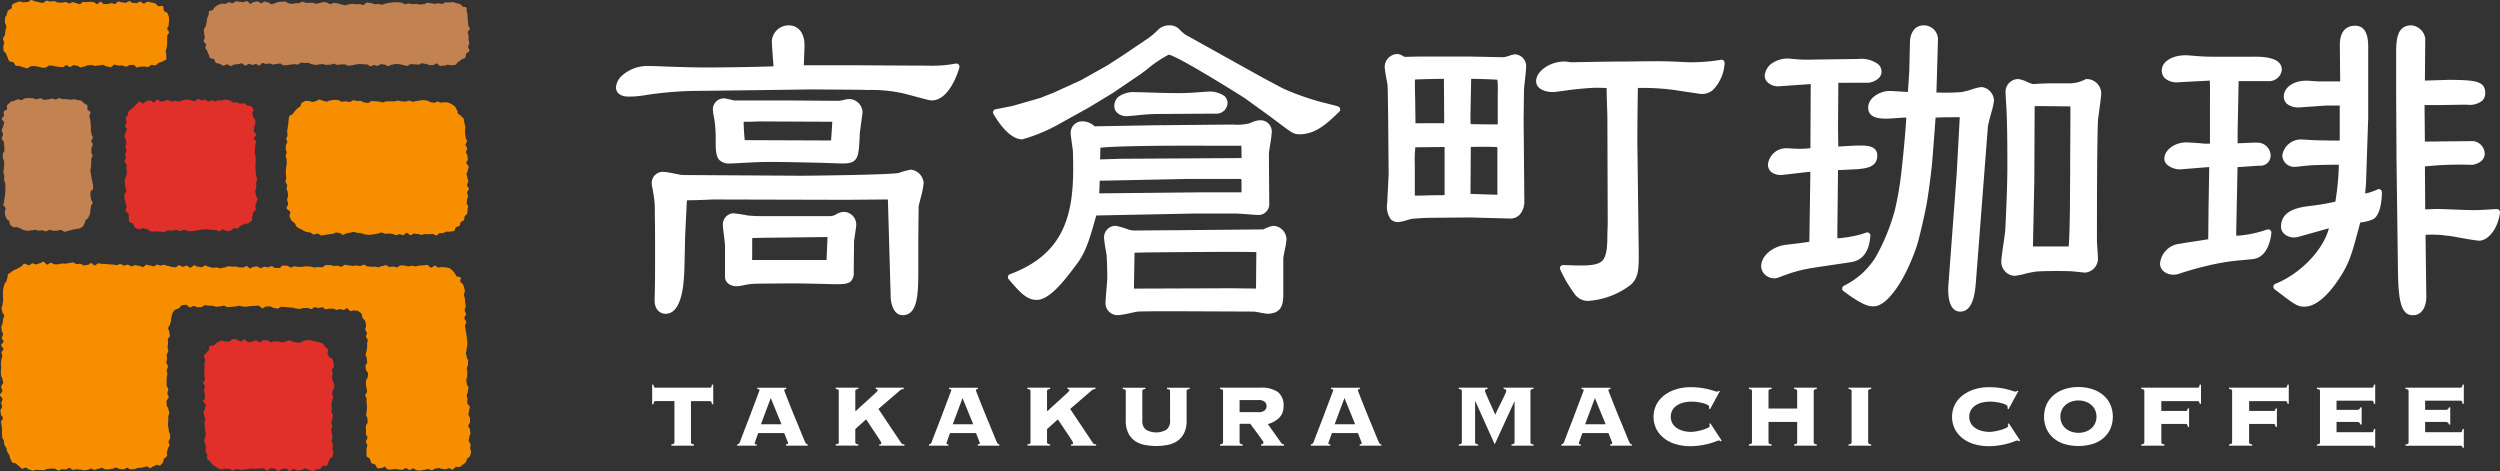 <svg xmlns="http://www.w3.org/2000/svg" xmlns:xlink="http://www.w3.org/1999/xlink" width="290.872" height="54.802" viewBox="0 0 290.872 54.802">
  <rect x="0" y="0" width="290.872" height="54.802" fill="#333333" stroke="none"/>
  <defs>
    <clipPath id="clip-path">
      <rect id="長方形_35" data-name="長方形 35" width="290.872" height="54.802" fill="none"/>
    </clipPath>
  </defs>
  <g id="グループ_144" data-name="グループ 144" transform="translate(-815 -31.599)">
    <g id="header_logo" transform="translate(815 31.599)">
      <g id="グループ_3" data-name="グループ 3" transform="translate(0 0)" clip-path="url(#clip-path)">
        <path id="パス_5" data-name="パス 5" d="M66.011,44.562a.573.573,0,0,0,.3-.083.2.2,0,0,0,.058-.148v-4.8H64.164a.175.175,0,0,0-.153.071.664.664,0,0,0-.077.288H63.78V37.613h.153a.664.664,0,0,0,.077.288.174.174,0,0,0,.153.07H70.5a.175.175,0,0,0,.153-.07.682.682,0,0,0,.077-.288h.153v2.282h-.153a.682.682,0,0,0-.077-.288.176.176,0,0,0-.153-.071H68.293v4.8a.2.2,0,0,0,.058.148.573.573,0,0,0,.3.083v.153H66.011Z" transform="translate(12.1 7.136)" fill="#fff"/>
        <path id="パス_6" data-name="パス 6" d="M74.131,44.377a.109.109,0,0,0,.045.1.355.355,0,0,0,.186.032v.153H72.093v-.153a.421.421,0,0,0,.2-.084.6.6,0,0,0,.128-.211c.017-.043.059-.158.127-.346s.158-.426.27-.711.234-.606.371-.955.274-.708.41-1.071.271-.719.4-1.065.25-.656.352-.929.186-.5.25-.666.1-.262.1-.27c0-.043-.027-.073-.083-.089a1.172,1.172,0,0,0-.173-.039v-.153H77.8v.153a.7.7,0,0,0-.167.039q-.064.025-.064.128a2.9,2.9,0,0,0,.123.333c.081.2.186.472.314.8s.275.7.443,1.116.339.838.519,1.269.353.852.52,1.262.318.778.454,1.1a1.206,1.206,0,0,0,.174.308.239.239,0,0,0,.186.077v.153H77.773v-.153c.162-.008.244-.061.244-.155a1.609,1.609,0,0,0-.064-.173c-.043-.107-.09-.227-.142-.359s-.1-.258-.148-.378a1.822,1.822,0,0,1-.083-.244H74.541q-.129.346-.206.564l-.121.347c-.03.084-.051.148-.064.186a.285.285,0,0,0-.019.083m3.116-2.206L76,39.119l-1.142,3.052Z" transform="translate(13.677 7.193)" fill="#fff"/>
        <path id="パス_7" data-name="パス 7" d="M86.791,44.505a.644.644,0,0,0,.18-.019c.043-.013.064-.062.064-.148a.867.867,0,0,0-.115-.231q-.116-.193-.3-.475t-.4-.6q-.218-.319-.41-.615T85.47,41.9c-.1-.145-.171-.244-.206-.3l-1.256,1.129v1.538a.2.2,0,0,0,.058.148.569.569,0,0,0,.3.083v.153H81.726v-.153a.573.573,0,0,0,.3-.083.2.2,0,0,0,.058-.148V38.3a.2.2,0,0,0-.058-.148.562.562,0,0,0-.3-.083v-.155h2.641v.155a.557.557,0,0,0-.3.083.2.2,0,0,0-.058.148v2.308h.09q.384-.373.827-.77t.814-.738c.247-.226.456-.419.622-.577s.25-.253.25-.288c0-.077-.021-.123-.064-.134a1.011,1.011,0,0,0-.167-.032v-.155h3.257v.155a1.1,1.1,0,0,0-.212.038.539.539,0,0,0-.155.077q-.07.052-.153.121c-.056.048-.121.1-.2.174L86.7,40.389,89.316,44.3a.4.4,0,0,0,.193.178.768.768,0,0,0,.218.026v.153H86.791Z" transform="translate(15.505 7.193)" fill="#fff"/>
        <path id="パス_8" data-name="パス 8" d="M92.886,44.377a.109.109,0,0,0,.045.1.355.355,0,0,0,.186.032v.153H90.848v-.153a.421.421,0,0,0,.2-.084.6.6,0,0,0,.128-.211c.017-.043.059-.158.127-.346s.158-.426.27-.711.234-.606.371-.955.274-.708.41-1.071.271-.719.4-1.065.25-.656.352-.929.186-.5.25-.666.1-.262.1-.27c0-.043-.027-.073-.083-.089a1.171,1.171,0,0,0-.173-.039v-.153h3.345v.153a.7.7,0,0,0-.167.039q-.064.025-.064.128a2.905,2.905,0,0,0,.123.333c.081.2.186.472.314.8s.275.7.443,1.116.339.838.519,1.269.353.852.52,1.262.318.778.454,1.1a1.206,1.206,0,0,0,.174.308.239.239,0,0,0,.186.077v.153H96.528v-.153c.162-.008.244-.061.244-.155a1.607,1.607,0,0,0-.064-.173c-.043-.107-.09-.227-.142-.359s-.1-.258-.148-.378a1.825,1.825,0,0,1-.083-.244H93.3q-.128.346-.206.564l-.121.347c-.03.084-.051.148-.064.186a.285.285,0,0,0-.019.083M96,42.171l-1.243-3.052-1.142,3.052Z" transform="translate(17.235 7.193)" fill="#fff"/>
        <path id="パス_9" data-name="パス 9" d="M105.547,44.505a.644.644,0,0,0,.18-.019c.043-.013.064-.062.064-.148a.866.866,0,0,0-.115-.231q-.116-.193-.3-.475t-.4-.6q-.218-.319-.41-.615t-.346-.513c-.1-.145-.171-.244-.206-.3l-1.256,1.129v1.538a.2.2,0,0,0,.058.148.569.569,0,0,0,.3.083v.153h-2.641v-.153a.573.573,0,0,0,.3-.083.2.2,0,0,0,.058-.148V38.3a.2.2,0,0,0-.058-.148.562.562,0,0,0-.3-.083v-.155h2.641v.155a.558.558,0,0,0-.3.083.2.2,0,0,0-.058.148v2.308h.09q.384-.373.827-.77t.814-.738c.247-.226.456-.419.622-.577s.25-.253.25-.288c0-.077-.021-.123-.064-.134a1.011,1.011,0,0,0-.167-.032v-.155h3.257v.155a1.1,1.1,0,0,0-.212.038.539.539,0,0,0-.155.077q-.07.052-.153.121c-.056.048-.121.1-.2.174l-2.218,1.909,2.615,3.912a.4.4,0,0,0,.193.178.768.768,0,0,0,.218.026v.153h-2.936Z" transform="translate(19.063 7.193)" fill="#fff"/>
        <path id="パス_10" data-name="パス 10" d="M115.305,38.3a.2.2,0,0,0-.057-.148.59.59,0,0,0-.3-.083v-.153h2.641v.153a.584.584,0,0,0-.3.083.2.2,0,0,0-.057.148v3.436a3.3,3.3,0,0,1-.276,1.424,2.386,2.386,0,0,1-.757.923,2.934,2.934,0,0,1-1.128.481,7.132,7.132,0,0,1-2.757,0,2.94,2.94,0,0,1-1.129-.481,2.386,2.386,0,0,1-.757-.923,3.3,3.3,0,0,1-.275-1.424V38.3a.2.2,0,0,0-.058-.148.585.585,0,0,0-.3-.083v-.153h2.641v.153a.58.58,0,0,0-.3.083.2.2,0,0,0-.058.148v3.436A1.253,1.253,0,0,0,112.5,42.8a2.38,2.38,0,0,0,2.384,0,1.253,1.253,0,0,0,.424-1.065Z" transform="translate(20.829 7.193)" fill="#fff"/>
        <path id="パス_11" data-name="パス 11" d="M121.59,44.274a.2.2,0,0,0,.058.148.569.569,0,0,0,.3.083v.153h-2.641v-.153a.573.573,0,0,0,.3-.083.2.2,0,0,0,.058-.148V38.3a.2.2,0,0,0-.058-.148.562.562,0,0,0-.3-.083v-.155H124a3.285,3.285,0,0,1,2.065.52,1.949,1.949,0,0,1,.64,1.608,1.831,1.831,0,0,1-.519,1.385,2.985,2.985,0,0,1-1.315.719l1.513,2.128a.443.443,0,0,0,.372.231v.153h-2.667v-.153c.188-.008.282-.086.282-.231a.735.735,0,0,0-.1-.18q-.1-.153-.257-.371t-.339-.469l-.359-.481c-.115-.153-.217-.29-.3-.41s-.14-.2-.167-.244H121.59Zm2.155-3.513a1.093,1.093,0,0,0,.776-.212.681.681,0,0,0,0-.987,1.1,1.1,0,0,0-.776-.211H121.59v1.41Z" transform="translate(22.635 7.193)" fill="#fff"/>
        <path id="パス_12" data-name="パス 12" d="M130.233,44.377a.109.109,0,0,0,.045.1.355.355,0,0,0,.186.032v.153h-2.27v-.153a.421.421,0,0,0,.206-.084.6.6,0,0,0,.129-.211c.017-.043.059-.158.127-.346s.158-.426.27-.711.234-.606.371-.955.274-.708.41-1.071.271-.719.4-1.065.25-.656.352-.929.186-.5.25-.666.1-.262.1-.27c0-.043-.027-.073-.083-.089a1.171,1.171,0,0,0-.173-.039v-.153H133.9v.153a.7.7,0,0,0-.167.039q-.064.025-.064.128a2.9,2.9,0,0,0,.123.333c.081.2.186.472.314.8s.275.7.443,1.116.339.838.519,1.269.353.852.52,1.262.318.778.454,1.1a1.2,1.2,0,0,0,.174.308.239.239,0,0,0,.186.077v.153h-2.526v-.153c.162-.008.244-.061.244-.155a1.606,1.606,0,0,0-.064-.173c-.043-.107-.09-.227-.142-.359s-.1-.258-.148-.378a1.819,1.819,0,0,1-.083-.244h-3.039q-.128.346-.206.564l-.121.347c-.03.084-.051.148-.064.186a.284.284,0,0,0-.019.083m3.116-2.206-1.243-3.052-1.142,3.052Z" transform="translate(24.321 7.193)" fill="#fff"/>
        <path id="パス_13" data-name="パス 13" d="M148.793,44.505a.573.573,0,0,0,.3-.083.2.2,0,0,0,.058-.148V39.556l-.026-.026-2.282,4.975-2.257-5.027h-.026v4.8a.2.2,0,0,0,.058.148.569.569,0,0,0,.3.083v.153h-2.257v-.153a.578.578,0,0,0,.3-.083.2.2,0,0,0,.057-.148V38.3a.2.2,0,0,0-.057-.148.567.567,0,0,0-.3-.083v-.155h3.347v.155c-.2.008-.308.086-.308.231,0,.008.026.076.077.2s.118.287.2.475.171.391.27.609l.282.628q.134.3.237.532c.068.155.115.257.142.308q.218-.487.449-.949c.153-.307.293-.59.416-.846s.225-.47.3-.641a1.178,1.178,0,0,0,.115-.32c0-.145-.1-.222-.307-.231v-.155h3.474v.155a.562.562,0,0,0-.3.083A.2.2,0,0,0,151,38.3v5.975a.2.2,0,0,0,.057.148.573.573,0,0,0,.3.083v.153h-2.564Z" transform="translate(27.066 7.193)" fill="#fff"/>
        <path id="パス_14" data-name="パス 14" d="M154.73,44.377a.109.109,0,0,0,.045.1.355.355,0,0,0,.186.032v.153h-2.269v-.153a.421.421,0,0,0,.2-.084.6.6,0,0,0,.129-.211c.017-.043.059-.158.127-.346s.158-.426.27-.711.234-.606.371-.955.274-.708.41-1.071.271-.719.4-1.065.25-.656.352-.929.186-.5.25-.666.1-.262.1-.27c0-.043-.027-.073-.083-.089a1.171,1.171,0,0,0-.173-.039v-.153H158.4v.153a.7.7,0,0,0-.167.039q-.064.025-.064.128a2.906,2.906,0,0,0,.123.333c.081.2.186.472.314.8s.275.7.443,1.116.339.838.519,1.269.353.852.52,1.262.318.778.454,1.1a1.207,1.207,0,0,0,.174.308.239.239,0,0,0,.186.077v.153h-2.526v-.153c.162-.008.244-.061.244-.155a1.608,1.608,0,0,0-.064-.173c-.043-.107-.09-.227-.142-.359s-.1-.258-.148-.378a1.824,1.824,0,0,1-.083-.244H155.14q-.128.346-.206.564l-.121.347c-.03.084-.051.148-.064.186a.284.284,0,0,0-.019.083m3.116-2.206L156.6,39.119l-1.142,3.052Z" transform="translate(28.968 7.193)" fill="#fff"/>
        <path id="パス_15" data-name="パス 15" d="M168.149,40.325a.574.574,0,0,0,.019-.083.729.729,0,0,0,.006-.109c0-.068-.057-.137-.172-.2a2,2,0,0,0-.462-.186,5.244,5.244,0,0,0-.66-.142,5.163,5.163,0,0,0-.782-.057,3.912,3.912,0,0,0-.808.089,2.589,2.589,0,0,0-.776.3,1.71,1.71,0,0,0-.577.545,1.633,1.633,0,0,0,0,1.654,1.7,1.7,0,0,0,.577.545,2.59,2.59,0,0,0,.776.3,3.917,3.917,0,0,0,.808.09,3.8,3.8,0,0,0,.525-.058,5.942,5.942,0,0,0,.719-.161,4.224,4.224,0,0,0,.634-.231c.184-.084.276-.175.276-.269a.184.184,0,0,0-.025-.1.869.869,0,0,1-.052-.09l.142-.089,1.321,2.013-.153.089a.148.148,0,0,0-.07-.083.277.277,0,0,0-.109-.019,1.273,1.273,0,0,0-.359.109,7.052,7.052,0,0,1-.7.231,9.543,9.543,0,0,1-1.007.218,7.913,7.913,0,0,1-1.3.1,6,6,0,0,1-1.525-.2,4.138,4.138,0,0,1-1.36-.628,3.386,3.386,0,0,1-.974-1.078,3.241,3.241,0,0,1,0-3.012,3.37,3.37,0,0,1,.974-1.077,4.435,4.435,0,0,1,1.36-.648,5.489,5.489,0,0,1,1.525-.218,8.694,8.694,0,0,1,2.27.269c.247.069.44.126.577.174a1.073,1.073,0,0,0,.308.07.23.23,0,0,0,.192-.1l.142.038-1.154,2.115Z" transform="translate(30.68 7.181)" fill="#fff"/>
        <path id="パス_16" data-name="パス 16" d="M178.576,44.274a.2.2,0,0,0,.057.148.579.579,0,0,0,.3.083v.153h-2.641v-.153a.573.573,0,0,0,.3-.083.2.2,0,0,0,.057-.148V41.9h-3.334v2.372a.2.2,0,0,0,.058.148.569.569,0,0,0,.3.083v.153h-2.641v-.153a.573.573,0,0,0,.3-.083.2.2,0,0,0,.058-.148V38.3a.2.2,0,0,0-.058-.148.562.562,0,0,0-.3-.083v-.155h2.641v.155a.558.558,0,0,0-.3.083.2.2,0,0,0-.058.148v2.038h3.334V38.3a.2.2,0,0,0-.057-.148.562.562,0,0,0-.3-.083v-.155h2.641v.155a.567.567,0,0,0-.3.083.2.2,0,0,0-.057.148Z" transform="translate(32.449 7.193)" fill="#fff"/>
        <path id="パス_17" data-name="パス 17" d="M180.777,44.505a.569.569,0,0,0,.3-.083.2.2,0,0,0,.058-.148V38.3a.2.2,0,0,0-.058-.148.557.557,0,0,0-.3-.083v-.155h2.641v.155a.561.561,0,0,0-.3.083.2.2,0,0,0-.057.148v5.975a.2.2,0,0,0,.057.148.573.573,0,0,0,.3.083v.153h-2.641Z" transform="translate(34.296 7.193)" fill="#fff"/>
        <path id="パス_18" data-name="パス 18" d="M197.34,40.325a.57.57,0,0,0,.019-.083.726.726,0,0,0,.006-.109c0-.068-.057-.137-.173-.2a2,2,0,0,0-.462-.186,5.245,5.245,0,0,0-.66-.142,5.162,5.162,0,0,0-.782-.057,3.912,3.912,0,0,0-.808.089,2.59,2.59,0,0,0-.776.3,1.709,1.709,0,0,0-.577.545,1.633,1.633,0,0,0,0,1.654,1.7,1.7,0,0,0,.577.545,2.59,2.59,0,0,0,.776.3,3.917,3.917,0,0,0,.808.09,3.8,3.8,0,0,0,.525-.058,5.94,5.94,0,0,0,.719-.161,4.224,4.224,0,0,0,.634-.231c.184-.084.276-.175.276-.269a.183.183,0,0,0-.025-.1.867.867,0,0,1-.052-.09l.142-.089,1.321,2.013-.153.089a.148.148,0,0,0-.07-.083.277.277,0,0,0-.109-.019,1.273,1.273,0,0,0-.359.109,7.051,7.051,0,0,1-.7.231,9.543,9.543,0,0,1-1.007.218,7.912,7.912,0,0,1-1.3.1,6,6,0,0,1-1.525-.2,4.137,4.137,0,0,1-1.36-.628,3.386,3.386,0,0,1-.974-1.078,3.241,3.241,0,0,1,0-3.012,3.369,3.369,0,0,1,.974-1.077,4.434,4.434,0,0,1,1.36-.648,5.489,5.489,0,0,1,1.525-.218,8.693,8.693,0,0,1,2.27.269c.247.069.44.126.577.174a1.073,1.073,0,0,0,.308.07.23.23,0,0,0,.192-.1l.142.038-1.154,2.115Z" transform="translate(36.218 7.181)" fill="#fff"/>
        <path id="パス_19" data-name="パス 19" d="M203.9,37.85a5.186,5.186,0,0,1,1.545.225,3.835,3.835,0,0,1,1.269.66,3.191,3.191,0,0,1,.865,1.077,3.6,3.6,0,0,1,0,2.974,3.2,3.2,0,0,1-.865,1.078,3.571,3.571,0,0,1-1.269.641,5.938,5.938,0,0,1-3.091,0,3.571,3.571,0,0,1-1.269-.641,3.181,3.181,0,0,1-.865-1.078,3.6,3.6,0,0,1,0-2.974,3.177,3.177,0,0,1,.865-1.077,3.835,3.835,0,0,1,1.269-.66,5.186,5.186,0,0,1,1.545-.225m0,1.564a2.478,2.478,0,0,0-.8.128,2.116,2.116,0,0,0-.666.365,1.743,1.743,0,0,0-.462.59,1.935,1.935,0,0,0,0,1.6,1.743,1.743,0,0,0,.462.59,2.116,2.116,0,0,0,.666.365,2.589,2.589,0,0,0,1.6,0,2.116,2.116,0,0,0,.666-.365,1.744,1.744,0,0,0,.462-.59,1.935,1.935,0,0,0,0-1.6,1.744,1.744,0,0,0-.462-.59,2.115,2.115,0,0,0-.666-.365,2.479,2.479,0,0,0-.8-.128" transform="translate(37.925 7.181)" fill="#fff"/>
        <path id="パス_20" data-name="パス 20" d="M216.2,39.844a.527.527,0,0,0-.077-.244.184.184,0,0,0-.153-.064H211.74v1.141h2.846a.193.193,0,0,0,.154-.057.477.477,0,0,0,.077-.237h.153v2.153h-.153a.616.616,0,0,0-.077-.282.182.182,0,0,0-.154-.064H211.74v2.141a.2.2,0,0,0,.057.148.573.573,0,0,0,.3.083v.153h-2.692v-.153a.568.568,0,0,0,.3-.083.2.2,0,0,0,.058-.148V38.357a.2.2,0,0,0-.058-.148.557.557,0,0,0-.3-.083v-.155h6.565a.175.175,0,0,0,.153-.07.664.664,0,0,0,.077-.288h.155v2.231Z" transform="translate(39.728 7.136)" fill="#fff"/>
        <path id="パス_21" data-name="パス 21" d="M224.79,39.844a.527.527,0,0,0-.077-.244.184.184,0,0,0-.153-.064h-4.231v1.141h2.846a.193.193,0,0,0,.153-.057.478.478,0,0,0,.077-.237h.153v2.153H223.4a.616.616,0,0,0-.077-.282.182.182,0,0,0-.153-.064h-2.846v2.141a.2.2,0,0,0,.057.148.573.573,0,0,0,.3.083v.153h-2.692v-.153a.568.568,0,0,0,.3-.083.2.2,0,0,0,.058-.148V38.357a.2.2,0,0,0-.058-.148.557.557,0,0,0-.3-.083v-.155h6.565a.175.175,0,0,0,.153-.07.664.664,0,0,0,.077-.288h.155v2.231Z" transform="translate(41.357 7.136)" fill="#fff"/>
        <path id="パス_22" data-name="パス 22" d="M231.635,42.254a.4.4,0,0,0-.109-.212.379.379,0,0,0-.275-.083h-2.385v1.193h4.116a.177.177,0,0,0,.153-.071.75.75,0,0,0,.077-.314h.153V44.96h-.153a.331.331,0,0,0-.077-.2.252.252,0,0,0-.153-.039h-6.4v-.153a.573.573,0,0,0,.3-.083.2.2,0,0,0,.058-.148V38.357a.2.2,0,0,0-.058-.148.562.562,0,0,0-.3-.083v-.155h6.4a.177.177,0,0,0,.153-.07.681.681,0,0,0,.077-.288h.153v2.231h-.153a.694.694,0,0,0-.077-.289.18.18,0,0,0-.153-.07h-4.116v1.065h2.385a.379.379,0,0,0,.275-.083.4.4,0,0,0,.109-.212h.153v2Z" transform="translate(42.987 7.136)" fill="#fff"/>
        <path id="パス_23" data-name="パス 23" d="M240.3,42.254a.4.4,0,0,0-.109-.212.379.379,0,0,0-.275-.083h-2.385v1.193h4.116a.177.177,0,0,0,.154-.071.751.751,0,0,0,.077-.314h.153V44.96h-.153a.332.332,0,0,0-.077-.2.252.252,0,0,0-.154-.039h-6.4v-.153a.573.573,0,0,0,.3-.083.2.2,0,0,0,.058-.148V38.357a.2.2,0,0,0-.058-.148.562.562,0,0,0-.3-.083v-.155h6.4a.177.177,0,0,0,.154-.07.683.683,0,0,0,.077-.288h.153v2.231h-.153a.7.7,0,0,0-.077-.289.18.18,0,0,0-.154-.07h-4.116v1.065h2.385a.379.379,0,0,0,.275-.083.4.4,0,0,0,.109-.212h.153v2Z" transform="translate(44.63 7.136)" fill="#fff"/>
        <path id="パス_24" data-name="パス 24" d="M84.762,20.719a1.906,1.906,0,0,0-.827.246,1.448,1.448,0,0,1-.917.251h-7.44a18.662,18.662,0,0,1-2-.076,16.961,16.961,0,0,0-1.691-.256,1.3,1.3,0,0,0-1.194,1.361c0,.184.059.671.121,1.185.057.469.129,1.051.129,1.222v3.611c0,.648.558,1.106,1.366,1.111a4.423,4.423,0,0,0,.773-.113,8.09,8.09,0,0,1,1.267-.177c.534-.018,3.589-.042,4.663-.042.987,0,4.181.082,4.212.083,1.34.03,2,.025,2.378-.347a1.433,1.433,0,0,0,.318-1.091l.038-3.57c.017-.126.056-.4.1-.7l.015-.106c.118-.809.138-.962.138-1.026a1.481,1.481,0,0,0-1.443-1.567m-1.9,2.929c-.011.314-.035.889-.058,1.436l-.013.3c-.015.372-.03.707-.039.94h-.059l-8.6,0c.007-.337.007-.823.007-1.329,0-.453,0-.916.006-1.23l.385-.008c.526-.012,1.16-.026,1.258-.026Z" transform="translate(13.411 3.931)" fill="#fff"/>
        <path id="パス_25" data-name="パス 25" d="M70.5,16.816h0a1.581,1.581,0,0,0,1.2.378c.258,0,.723-.024,1.4-.061.978-.054,2.2-.12,3.185-.12,1.718,0,5.4.081,7.062.137.763.026,1.325.044,1.512.044,1.782,0,1.818-.732,1.938-3.159l0-.111c0-.2.124-1.105.2-1.648.1-.709.133-.987.133-1.091A1.591,1.591,0,0,0,85.524,9.7a3.962,3.962,0,0,0-.66.117c-.142.031-.406.088-.458.09l-5.649-.042H72.238c-.065,0-.362-.073-.538-.114a3.842,3.842,0,0,0-.708-.134,1.285,1.285,0,0,0-1.278,1.318,6.322,6.322,0,0,0,.132.89l.008.05c.024.127.044.238.055.309a16.075,16.075,0,0,1,.137,1.955c-.008,1.378-.014,2.209.45,2.676m2.8-4.465c.233-.012.494-.012.807-.012.084,0,.32-.011.556-.021l.108,0c.182-.008.347-.015.413-.015l8.427.04c-.027.534-.092,1.638-.144,2.177l-10.038-.039c-.058-.487-.127-1.5-.129-2.125" transform="translate(13.226 1.825)" fill="#fff"/>
        <path id="パス_26" data-name="パス 26" d="M100.1,7.029a.362.362,0,0,0-.352-.1,14.543,14.543,0,0,1-3.221.237c-1.473,0-6.674-.033-7.727-.04H82.1c.007-.268.019-.641.033-1.039l.021-.581c.012-.321.021-.559.021-.714,0-1.428-.713-2.314-1.858-2.314A1.956,1.956,0,0,0,78.376,4.3c0,.252.048.941.1,1.708.018.247.036.466.051.661.017.218.032.407.043.572-1.3.07-5.749.138-7.8.138-1.673,0-3.937-.081-4.59-.106-.759-.029-1.425-.054-1.92-.062h-.1a4.454,4.454,0,0,0-3.238,1.134,2.043,2.043,0,0,0-.682,1.348c0,.619.5,1.028,1.3,1.07a10.508,10.508,0,0,0,1.6-.086c.118-.014.281-.04.484-.073l.062-.01a41.641,41.641,0,0,1,6.232-.495c.97,0,13.069-.165,13.18-.167l5.514.04c.338.012.678.019,1.017.026a17.018,17.018,0,0,1,4.108.412l2.885.759a1.832,1.832,0,0,0,.375.039c2.053,0,3.09-3.434,3.2-3.825A.365.365,0,0,0,100.1,7.029Z" transform="translate(11.428 0.471)" fill="#fff"/>
        <path id="パス_27" data-name="パス 27" d="M93.894,16.593a7.319,7.319,0,0,0-1.406.382c-1.035.225-10.772.324-11.424.324l-13.725-.083c-.126,0-.627-.1-.992-.171a9.154,9.154,0,0,0-1.248-.2,1.3,1.3,0,0,0-1.361,1.4,5.126,5.126,0,0,0,.1.609l.014.08c.05.29.134.777.142.865a9.753,9.753,0,0,1,.1,1.52l0,.315c.04,1.924.035,4.692.03,6.608,0,1.121-.021,2.283-.051,3.469l0,.128c.01,1.052.65,1.522,1.278,1.522,2.012,0,2.142-3.9,2.19-5.378l.083-3.693.2-4.125c.139-.011.366-.021.723-.021.163,0,.834-.019,1.309-.04s1-.043,1.181-.043L86.4,20.1l4.814-.042.322,11.276c0,.609.251,2.19,1.4,2.19,1.817,0,1.817-2.677,1.817-5.511V24.576l.038-3.662c.014-.145.121-.573.231-1.007a10.3,10.3,0,0,0,.352-1.747,1.679,1.679,0,0,0-1.484-1.568" transform="translate(12.092 3.148)" fill="#fff"/>
        <path id="パス_28" data-name="パス 28" d="M120.1,22.616h4.983c.275,0,1.38.082,1.974.127.308.024.532.039.558.039a1.264,1.264,0,0,0,1.361-1.155l-.042-5.934c0-.157.086-.709.158-1.174a13.022,13.022,0,0,0,.174-1.357,1.309,1.309,0,0,0-1.361-1.4,2.573,2.573,0,0,0-1.015.269l-.233.087a5.768,5.768,0,0,1-1.91.143l-9.136.083-6.96.123a2.015,2.015,0,0,0-1.335-.579,1.339,1.339,0,0,0-1.443,1.4c0,.17.088.819.231,1.811l.018.118c.042.779.042,1.885.042,2.222,0,5.586-1.252,9.977-7.358,12.235a.365.365,0,0,0-.15.578c1.462,1.713,2.168,2.41,3.266,2.41,1.463,0,3.19-2.175,4.69-4.212,1.055-1.392,1.532-3.074,2.231-5.6l.176-.01c.181-.01.772-.02.839-.02Zm-10.8-6.3.03-1.362c1.127-.119,3.589-.194,7.325-.226,2.045-.017,7.241,0,9.078,0,.014.355.019,1.008.02,1.432l-14,.082Zm-.076,3.272c.008-.194.017-.6.025-.791l10.142-.208h6.116l.234.019.01,1.537h-4.621l-11.936.121c.011-.2.019-.413.027-.628Z" transform="translate(18.7 2.231)" fill="#fff"/>
        <path id="パス_29" data-name="パス 29" d="M110.483,11.812c.372-.019.766-.058,1.191-.1a23.051,23.051,0,0,1,2.412-.15l6.7-.04a1.278,1.278,0,0,0,1.361-1.194,1.133,1.133,0,0,0-.366-.859,3.075,3.075,0,0,0-2.074-.5l-.579.042c-.736.055-1.654.124-2.6.124-1.317,0-2.614-.042-3.591-.074-.613-.02-1.109-.037-1.428-.037h-.083a2.976,2.976,0,0,0-2.037.588,1.426,1.426,0,0,0-.413,1.049,1.031,1.031,0,0,0,.333.759,1.575,1.575,0,0,0,1.08.4Z" transform="translate(20.675 1.699)" fill="#fff"/>
        <path id="パス_30" data-name="パス 30" d="M137.268,11.92c-.206-.075-.773-.218-1.323-.356-.427-.107-.87-.218-1.035-.271a29.914,29.914,0,0,1-4.064-1.474l-2.166-1.15L119.49,3.561a5.26,5.26,0,0,1-.664-.589,1.569,1.569,0,0,0-1.277-.491,1.791,1.791,0,0,0-1.24.52l-.171.173a8.506,8.506,0,0,1-.863.728l-2.956,2-1.9,1.233-3.081,1.729-3.177,1.446-1.542.612-3.3.948-1.908.371a.365.365,0,0,0-.249.54c1.5,2.578,2.741,2.962,3.343,2.962a19.292,19.292,0,0,0,4.524-1.913l3.165-1.751,2.827-1.712,3.243-2.2c.108-.077.315-.232.573-.426l.168-.127a14.127,14.127,0,0,1,2.544-1.723c.91.121,6.7,3.692,8.846,5.052L129.242,13l1.8,1.348c.877.636,1.112.807,1.711.807,1.939,0,3.315-1.34,4.646-2.636a.361.361,0,0,0,.1-.338.365.365,0,0,0-.232-.263" transform="translate(18.425 0.471)" fill="#fff"/>
        <path id="パス_31" data-name="パス 31" d="M127.633,22.086a3.953,3.953,0,0,0-1.122.415l-8.917.083-1.425.011-.27,0c-1.475.012-3.46.029-4.033.029a2.964,2.964,0,0,1-1-.087,9.135,9.135,0,0,0-1.534-.453,1.342,1.342,0,0,0-1.362,1.4,14.748,14.748,0,0,0,.224,1.562c.033.2.062.36.069.42.039.443.082,1.694.082,2.705,0,.187-.052.808-.1,1.38-.052.629-.106,1.279-.106,1.526a1.4,1.4,0,0,0,1.484,1.4,11.874,11.874,0,0,0,1.556-.275c.319-.067.616-.128.7-.14.99-.04,2.981-.04,4.051-.04l9.462.04c.1,0,.562.086.782.127a5.993,5.993,0,0,0,.794.121c1.858,0,1.858-1.375,1.858-2.481V25.854c0-.1.1-.581.165-.923a9.3,9.3,0,0,0,.208-1.277,1.6,1.6,0,0,0-1.568-1.568m-1.943,3.061-.037,4.238-2.795-.037-11.409.04.069-4.175,1.431-.033c3.967-.042,11.406-.1,12.741-.033" transform="translate(20.484 4.19)" fill="#fff"/>
        <path id="パス_32" data-name="パス 32" d="M172.037,5.935a.352.352,0,0,0-.3-.088,20.793,20.793,0,0,1-3.762.287c-.181,0-.484-.015-.87-.036-.684-.035-1.623-.082-2.6-.082s-2.145.014-3.035.026c-.547.007-.99.012-1.218.012-1,0-3.186.033-4.409.055-.592.012-1.111.02-1.454.026a2.664,2.664,0,0,1-.406-.038,3.074,3.074,0,0,0-.49-.045c-1.65,0-3.269,1.125-3.269,2.272,0,.883.976,1.278,1.942,1.278.236,0,.9-.093,1.581-.188l.087-.012c.294-.042.552-.077.695-.093.45-.048,1.975-.206,2.734-.206.237,0,.854.018,1.161.03.012.136.012.369.012.644,0,.258.019.779.038,1.319l0,.084c.02.558.042,1.131.042,1.421l.04,12.26c0,.1-.01.388-.02.672s-.02.591-.02.7c0,1.767-.168,2.585-.62,3.021-.635.614-2.093.562-4.542.476a.375.375,0,0,0-.294.157.361.361,0,0,0-.036.349,15.328,15.328,0,0,0,1.61,2.758,1.9,1.9,0,0,0,1.631.91,9.176,9.176,0,0,0,4.983-1.886c.96-.915.947-1.869.905-4.7l-.087-6.916s-.034-3-.058-4.476c-.021-1.272.03-5.243.054-6.8a27.338,27.338,0,0,1,4.113.221l3.073.457a1.924,1.924,0,0,0,1.554-.45,4.8,4.8,0,0,0,1.352-3.136.365.365,0,0,0-.12-.283Z" transform="translate(28.501 1.108)" fill="#fff"/>
        <path id="パス_33" data-name="パス 33" d="M150.555,5.323a2.5,2.5,0,0,0-.664.17,5.706,5.706,0,0,1-.615.163l-4.157-.083h-5.573l-1.814.042c-.043-.019-.113-.057-.187-.1a1.4,1.4,0,0,0-.7-.236,1.527,1.527,0,0,0-1.428,1.525,12.431,12.431,0,0,0,.217,1.425l.018.1c.048.264.087.489.1.562.034,1.2.04,1.631.064,3.372l.061,7.018-.167,3.355a2.5,2.5,0,0,0,.4,1.858,1.2,1.2,0,0,0,.916.345,5.155,5.155,0,0,0,1-.233c.227-.063.46-.13.535-.143.3-.038,1.551-.123,2.177-.123l4.535-.042,4.686.125a1.487,1.487,0,0,0,1.125-.406,2.244,2.244,0,0,0,.581-1.5l-.083-9.694.042-3.325c0-.17.07-.807.118-1.23.07-.64.131-1.193.131-1.425a1.394,1.394,0,0,0-1.319-1.528M142.388,16.1v5.59a5.018,5.018,0,0,1-.632.018c-.121,0-1.1.012-1.466.025-.384.013-.784.027-.933.027s-.287,0-.435-.01V18.18a14.06,14.06,0,0,1,.061-2.045Zm-3.443-7.845c.685-.045,2.535-.079,3.362-.084l.036,5.165H139l-.037-2.841c-.033-1.388-.04-1.8-.019-2.239m6.454,4.039.08-4.124c1.046.006,2.432.061,3.054.1a10.567,10.567,0,0,1,.039,1.442v3.754c-.777.01-2.451-.008-3.154-.032-.019-.382-.019-.769-.019-1.142m.039,3.8c1.9-.029,2.622-.014,3.092.029v5.535l-3.129-.1Z" transform="translate(25.69 1.002)" fill="#fff"/>
        <path id="パス_34" data-name="パス 34" d="M182.652,29.42c1.385-.2,2.155-1.237,2.288-3.077a.364.364,0,0,0-.525-.353,10.245,10.245,0,0,1-1.607.425,13.927,13.927,0,0,1-1.7.226c-.011-.148-.011-.426-.011-.7l.079-7.236,2.1-.1c1.1-.088,2.464-.2,2.464-1.584a1.015,1.015,0,0,0-.3-.783c-.519-.49-1.625-.426-3.461-.319-.245.014-.5.03-.772.044l-.032-2.019.038-5.4,3.5-.006c.269,0,1.525-.333,1.525-1.278a1.162,1.162,0,0,0-.36-.852,3.265,3.265,0,0,0-2.332-.633l-4.375.055c-.126,0-.446.007-.767.014s-.625.014-.747.014a16.781,16.781,0,0,1-1.707-.088l-.272-.024a3.222,3.222,0,0,0-2.091.47,1.967,1.967,0,0,0-.941,1.5,1.1,1.1,0,0,0,.366.8,1.754,1.754,0,0,0,1.31.433L178,8.692l-.037,7.473c-.127,0-.264.013-.412.024a9.638,9.638,0,0,1-1.322.023l-.076,0c-.464-.029-.824-.051-.94-.051a2.135,2.135,0,0,0-2.19,1.858,1.148,1.148,0,0,0,.385.91,1.887,1.887,0,0,0,1.38.325l2.878-.333.294-.026-.12,8.139c-.46.092-1.374.2-1.984.272-.368.043-.677.08-.819.1-1.582.22-2.841,1.355-2.8,2.531a1.394,1.394,0,0,0,.635,1.083,1.553,1.553,0,0,0,.872.278,1.292,1.292,0,0,0,.435-.074c.142-.05.29-.106.45-.164a16.573,16.573,0,0,1,3.138-.9c1-.173,3.179-.489,4.351-.659Z" transform="translate(32.676 1.088)" fill="#fff"/>
        <path id="パス_35" data-name="パス 35" d="M196.374,9.656a4.993,4.993,0,0,0-1.105.269,8.842,8.842,0,0,1-1.217.314,22.676,22.676,0,0,1-2.937.049c.015-.239.027-.6.038-1,0-.188.01-.352.014-.464l.134-4.651a1.636,1.636,0,0,0-1.65-1.693c-1.189,0-1.61,1.089-1.61,2.015l-.082,3.391-.153,2.343c-.228-.012-.553-.032-.9-.052-.537-.032-1.043-.063-1.241-.063-1.036,0-2.482.739-2.482,1.942,0,1.278,1.48,1.278,2.19,1.278.182,0,.62-.031,1.084-.063.44-.032.882-.062,1.033-.062a1.036,1.036,0,0,1,.123.01c-.08,1.719-.5,5.98-.69,7.3a34.57,34.57,0,0,1-.657,3.533,23.8,23.8,0,0,1-2.2,5.372,8.99,8.99,0,0,1-3.7,3.349.365.365,0,0,0-.064.623c2.379,1.773,3.021,1.773,3.537,1.773,1.525,0,3.625-2.948,4.993-7.007.257-.732.879-3.48,1.092-4.576.217-1.111.537-3.518.669-4.848.076-.757.22-2.688.326-4.1.045-.608.083-1.125.107-1.423.471-.031,1.461-.048,2.733-.048a.765.765,0,0,1,.078,0l-.359,6.622-.952,12.761c0,.019-.224,2,.512,2.845a1.093,1.093,0,0,0,.846.393c1.392,0,1.7-1.873,1.816-3.282l1.411-18.261c.018-.2.207-.911.362-1.492a9.488,9.488,0,0,0,.345-1.487,1.638,1.638,0,0,0-1.443-1.61" transform="translate(34.179 0.47)" fill="#fff"/>
        <path id="パス_36" data-name="パス 36" d="M205.81,7.733h-.167a.345.345,0,0,0-.133.026,4.046,4.046,0,0,1-1.982.472l-.692,0c-.563,0-1.08,0-1.5,0-.249,0-1.029.029-1.4.052-.25.015-.468.03-.562.03a6.352,6.352,0,0,1-.645-.246,3.38,3.38,0,0,0-1.027-.336,1.482,1.482,0,0,0-1.485,1.61c0,.171.03.653.061,1.174s.064,1.053.064,1.249c.082,1.942.082,4.861.082,5.96,0,2.716-.158,5.837-.227,7.2l-.02.414c-.017.234-.106.848-.19,1.443-.132.911-.268,1.855-.268,2.194a1.635,1.635,0,0,0,1.528,1.651,6.964,6.964,0,0,0,1.192-.23,11.732,11.732,0,0,1,1.368-.27c.476-.038,1.837-.089,3.921-.04.194,0,1.028.1,1.342.13.207.023.355.036.369.036a1.632,1.632,0,0,0,1.525-1.65c0-.15-.026-.529-.059-1l0-.071c-.03-.418-.059-.849-.059-1,0-2.821,0-11.406.123-14.037.015-.158.065-.526.124-.957h0c.112-.819.251-1.838.251-2.188a1.694,1.694,0,0,0-1.525-1.61m-2.088,10.24,0,.324c-.01,1.362-.018,2.511-.018,3.041,0,.968-.039,4.7-.156,5.862H199.4l.158-7.645.04-8.672c.132-.013.337-.013.8-.013l3.357.038c.013,1.194-.012,4.566-.03,7.066" transform="translate(37.131 1.467)" fill="#fff"/>
        <path id="パス_37" data-name="パス 37" d="M234.474,21.55a6.814,6.814,0,0,1-1.474.494c.051-.507.108-1.236.108-1.306l.249-7.523V4.957c0-1.643-.5-2.441-1.526-2.441-.663,0-1.775.29-1.775,2.235l.038,4.24h-2.579c-.067,0-.269-.015-.5-.031l-.077-.006c-.313-.023-.636-.046-.754-.046-1.719,0-2.647.936-2.647,1.817a1.151,1.151,0,0,0,.36.879,2.229,2.229,0,0,0,1.648.4l3-.206h1.5V15.86a1.686,1.686,0,0,1-.217.019c-.336,0-1.266,0-2.647-.042-.333-.01-.708-.036-1.007-.058l-.05,0c-.217-.015-.389-.027-.476-.027a2.192,2.192,0,0,0-2.285,1.864,1.373,1.373,0,0,0,1.442,1.319c.153,0,.45-.033.826-.076.3-.033.633-.071.9-.092.78-.057,2.558-.075,3.412-.081a30.669,30.669,0,0,1-.407,4.3,25.108,25.108,0,0,1-2.622.456l-.25.032c-1.2.149-3.436.427-3.449,2.4a1.117,1.117,0,0,0,.332.82,1.736,1.736,0,0,0,1.13.46,2.477,2.477,0,0,0,.638-.1l3.466-.968c-.633,2.5-3.3,5.288-6.231,6.461a.366.366,0,0,0-.087.628l.19.144c2.181,1.667,2.462,1.881,3.31,1.881,1.587,0,3.118-1.967,3.7-2.809,1.451-2.04,1.766-3.215,2.6-6.354l.169-.631a4.823,4.823,0,0,0,1.519-.384c.955-.584,1-2.713,1-3.133a.365.365,0,0,0-.5-.338" transform="translate(42.181 0.477)" fill="#fff"/>
        <path id="パス_38" data-name="パス 38" d="M246.315,23.968a.342.342,0,0,0-.283-.114l-.065,0c-1.066.068-1.857.109-2.29.119-.621.013-1.506-.023-2.444-.059l-.7-.027c-.451-.018-.828-.031-1.053-.037-.451-.012-.961.01-1.378.027-.14.006-.272.012-.388.014l-.036-5a39.757,39.757,0,0,1,5.477-.184c.194,0,1.485-.246,1.485-1.319a1.533,1.533,0,0,0-1.319-1.442l-5.646.058-.038-4.251h1.791l3.1-.05a2.369,2.369,0,0,0,1.8-.438,1.221,1.221,0,0,0,.371-.922c0-1.465-1.382-1.485-4.145-1.526l-2.876.087.039-4.9a1.781,1.781,0,0,0-1.61-1.526c-1.775,0-1.775,1.848-1.775,3.478v4.609l.04,7.306.167,13.032c.044,3.514.325,5.3,1.733,5.3,1.158,0,1.569-1.137,1.569-2.113l-.084-6.761V26.85a12.173,12.173,0,0,1,2.281.076l.557.058c.155.025.462.08.83.146,1.174.209,2.256.4,2.588.4.964,0,2.157-1.312,2.4-3.267a.367.367,0,0,0-.1-.294" transform="translate(44.457 0.471)" fill="#fff"/>
        <path id="パス_39" data-name="パス 39" d="M223.661,25.695a13.46,13.46,0,0,1-3.536.714l-.023-.38.159-7.614c.425-.014,1.136-.067,1.725-.109.39-.029.709-.052.807-.054a1.183,1.183,0,0,0,1.315-1.236,1.533,1.533,0,0,0-1.548-1.443c-.268-.013-.823.012-1.359.037-.341.015-.691.032-.933.036V14.367l.118-5.952h3.585A1.48,1.48,0,0,0,225.414,7.1c0-1.014-1.029-1.528-3.061-1.528h-.088c-.622,0-4.31.007-5.1,0-.833-.008-1.535-.065-2.1-.112-.383-.031-.717-.059-.941-.054-1.554.032-2.682.778-2.682,1.775a1.251,1.251,0,0,0,.389.918,2.129,2.129,0,0,0,1.613.443l3.587-.189c.033.612.025,1.482.019,2.2,0,.258,0,.5,0,.7v4.434c-.124,0-.252,0-.372,0l-.23,0a2.274,2.274,0,0,1-.281-.021c-.125-.013-.29-.032-.559-.05-.608-.042-1.091-.074-1.3-.074-1.367,0-2.565.888-2.565,1.9a.957.957,0,0,0,.341.709,2.294,2.294,0,0,0,1.544.526l3.084-.247h.252l-.077,4.654-.038,3.726c-.352.062-.91.146-1.482.233-.783.118-1.523.228-1.793.291a2.546,2.546,0,0,0-2.331,2.308,1.185,1.185,0,0,0,.489.955,1.772,1.772,0,0,0,1.071.337,1.993,1.993,0,0,0,.541-.075,41.494,41.494,0,0,1,4.026-1.11,26.868,26.868,0,0,1,3.5-.514l.4-.038c.243-.024.5-.049.782-.08,1.812-.2,2.1-2.579,2.144-3.056a.363.363,0,0,0-.159-.331.37.37,0,0,0-.366-.025" transform="translate(40.076 1.025)" fill="#fff"/>
        <path id="パス_40" data-name="パス 40" d="M36.646,30.876c-.144-.006-.3.23-.44.224s-.283-.113-.427-.119-.288,0-.431,0-.291.1-.435.1-.286-.027-.428-.032-.284-.093-.428-.1-.287-.029-.431-.031-.294-.046-.443-.048-.3-.027-.443-.027-.3.2-.443.2-.3-.07-.444-.069-.3-.18-.444-.18-.3.011-.444.011-.3.207-.444.206-.291-.3-.439-.306-.3.031-.45.027-.3.03-.45.026-.3.065-.451.061-.3,0-.45,0-.3-.087-.446-.092-.3.081-.452.075-.3.049-.451.044-.3.032-.451.027-.3-.151-.445-.155-.293.08-.439.079-.29.032-.437.033-.291-.108-.438-.106-.291-.02-.438-.018-.293-.054-.438-.051-.29.214-.434.215-.3.015-.44.015-.29-.138-.437-.142c-.077,0-.243.149-.449.149-.136,0-.3-.3-.458-.287a4.12,4.12,0,0,0-.463.064c-.153.03-.236.3-.363.359a1.606,1.606,0,0,0-.469.193,1.129,1.129,0,0,0-.284.419,4.2,4.2,0,0,0-.119.419,3.855,3.855,0,0,0-.026.437c-.03.144-.118.271-.134.415s-.2.276-.207.421.152.3.145.446.061.294.054.441-.224.277-.233.426.03.3.02.451-.039.3-.048.447.083.3.076.453-.176.291-.183.441.043.3.037.451-.075.3-.081.446.2.307.193.457-.143.294-.146.444.079.3.074.451-.084.289-.076.434-.026.291-.014.435,0,.284,0,.428.192.3.2.453-.111.309-.107.462.145.3.149.456-.247.313-.244.465.014.306.019.459.189.3.193.453.1.3.1.456-.115.309-.111.463-.007.306,0,.459c.006.133-.056.275-.044.408s.046.263.056.4.058.259.056.393.145.276.144.413,0,.276,0,.413-.178.27-.183.407.111.28.1.416-.178.262-.19.4-.08.262-.1.4c-.018.155.069.308,0,.447s-.234.193-.331.316-.058.35-.165.462a1.908,1.908,0,0,1-.277.309c-.113.073-.334-.1-.457-.052s-.214.142-.345.164-.239.193-.37.2-.277-.2-.407-.194a5.436,5.436,0,0,0-.528.132,4.012,4.012,0,0,1-.516.05c-.139,0-.276.15-.415.145s-.278.024-.419.015-.268-.18-.4-.184-.29.188-.431.182-.281-.027-.424-.033-.275-.176-.418-.177-.281.132-.421.136-.275.068-.414.073-.277,0-.418.008-.286-.19-.425-.184-.274.113-.414.119-.272.112-.413.118-.284-.148-.422-.142-.275.138-.413.144-.278.036-.416.04-.282-.075-.421-.07-.284-.043-.425-.039-.281.068-.422.07-.284-.23-.426-.228-.28.174-.421.175-.281-.027-.421-.026-.282.146-.422.148-.284-.2-.425-.2-.293-.031-.438-.03-.289.059-.437.061-.29.134-.435.136-.291-.018-.437-.019-.29-.017-.438-.019c-.125,0-.278.109-.406.089s-.238-.1-.363-.121c-.142-.018-.259-.2-.4-.225s-.332.15-.469.111-.231-.234-.358-.3-.207-.192-.319-.281-.375-.042-.463-.161-.125-.282-.209-.4-.055-.32-.132-.445S.907,47.831.84,47.7s-.048-.3-.1-.434-.19-.239-.232-.382a3.513,3.513,0,0,1-.054-.439c-.027-.144-.182-.275-.193-.426s-.026-.3-.033-.443.02-.3.012-.446-.042-.294-.049-.441-.065-.294-.071-.441.228-.307.224-.456S.115,43.5.108,43.356s-.055-.3-.059-.443.2-.3.193-.451-.089-.294-.093-.441.149-.3.145-.447S0,41.253,0,41.093s.272-.308.281-.468S.121,40.3.132,40.138s.227-.307.236-.465-.1-.325-.1-.484c0-.1-.15-.255-.151-.432,0-.131-.015-.277-.015-.432,0-.139.037-.284.037-.433s-.029-.29-.03-.433.052-.3.051-.434c0-.158.1-.306.106-.434a4.217,4.217,0,0,0-.09-.437c0-.1.213-.242.22-.416,0-.127-.268-.28-.262-.435,0-.133.274-.27.277-.419s-.2-.286-.194-.431.137-.281.138-.425S.2,33.74.2,33.6s-.048-.288-.045-.428.149-.288.15-.427.049-.291.05-.426c0-.156.136-.3.136-.427,0-.177-.215-.321-.219-.425A4.395,4.395,0,0,1,.186,31c0-.142.118-.3.124-.463,0-.15.05-.3.055-.463S.339,29.758.346,29.6s-.017-.319-.007-.468c.012-.168.04-.325.054-.464a2.682,2.682,0,0,1,.128-.451C.55,28.09.7,28,.745,27.866a3.65,3.65,0,0,1,.111-.39c.065-.123.01-.318.088-.431S1.21,26.9,1.3,26.8a2,2,0,0,1,.33-.23A1.481,1.481,0,0,1,2,26.427a3.642,3.642,0,0,1,.418-.252c.156-.054.256-.311.416-.347s.372.208.533.18.265-.2.4-.217.3.128.437.119.277-.127.418-.133.281-.184.425-.187.282.332.427.333.289-.2.44-.2.283.171.431.177.294-.012.441-.006.3-.093.44-.089.3.017.437.018.269-.089.421-.084c.132,0,.274-.061.421-.057s.27.18.414.183.277-.035.42-.031.275.188.418.19.281-.059.419-.057.287-.208.425-.206.277.256.416.258.287-.237.425-.236.283.052.418.055.289.02.421.023c.155,0,.3.042.418.044.2,0,.344.007.419.012.144.008.288.062.434.068s.3-.126.441-.12.286.169.432.173.294-.1.439-.1.288.188.433.192.3-.136.443-.132.29.069.437.074.286.138.428.144.3-.284.446-.276.278.092.412.092.276.1.413.1.276-.207.415-.2.27.1.41.1.275-.084.418-.08c.082,0,.228.126.427.13.126,0,.271.113.431.117.136,0,.28.035.435.037.137,0,.286-.227.435-.224s.283.167.432.169.289-.134.435-.132.286.234.431.237.3-.272.439-.27.29.149.434.151.291.063.433.064.3-.206.438-.2.3.162.431.163c.163,0,.309.1.432.106.149,0,.3-.043.447-.042s.3.106.446.106.3-.1.447-.1.3-.137.45-.137.3.032.446.031l.446,0c.15,0,.3.106.447.1s.272,0,.408,0,.27-.155.406-.156.275.265.41.264.27-.184.406-.186.272-.036.408-.036.272.2.408.2.271-.167.407-.167.272.059.408.059.29-.121.445-.123.3.2.446.2.3.017.446.014.3-.293.441-.294.3.018.451.018.3.2.45.2.3-.119.45-.118.3.061.447.061.3-.012.45-.014.3-.05.447-.055.309.036.463.032.309.1.463.1.306-.04.459-.043.308.026.462.025.3-.256.458-.257.307,0,.462,0,.308.1.462.1.289-.019.434-.02.291.113.437.112.288-.225.433-.225.29.071.435.07.29.057.435.056.29-.037.435-.037.289.061.434.059.29-.153.435-.153.29.187.434.187.29.048.435.048.284-.017.426-.015.283.069.426.071.287-.144.428-.142S44.755,26,44.9,26s.282.2.425.2.284-.035.427-.036.287.081.428.079.291-.224.439-.225.3.02.444.02.294.1.44.1.3-.068.444-.067.293.054.44.055.3-.08.444-.08.293-.033.44-.033.293-.049.44-.05.3.327.445.326.291-.227.438-.231.265.2.406.212.278-.069.415-.043a3.793,3.793,0,0,1,.421.03,3.672,3.672,0,0,1,.429.07,3.411,3.411,0,0,1,.349.257c.117.074.173.236.278.327s.119.255.211.362.41.04.487.162-.088.366-.032.5c.064.117.261.175.308.3a3.512,3.512,0,0,1,.146.382c.033.13.052.269.075.4s-.132.287-.118.421.1.258.107.391c.011.153.038.307.04.463s.069.311.069.466-.127.311-.125.465.15.307.156.463-.2.319-.194.474.214.3.224.451-.156.32-.146.475.068.3.077.459.08.3.088.458.051.308.055.462.054.3.057.444-.019.3-.015.445-.08.3-.076.446-.07.3-.068.445.083.3.087.443.162.294.165.441-.03.3-.027.445-.126.3-.124.447.048.3.051.443-.011.3-.007.445-.112.3-.107.447.042.3.046.446.2.291.2.44-.07.3-.065.449-.14.3-.136.451.088.3.093.444-.039.3-.033.447.291.288.3.437-.089.3-.084.45-.092.3-.087.45.193.291.2.44-.008.3,0,.446-.224.3-.217.443.2.281.208.425.044.288.051.432-.131.3-.125.44-.077.29-.074.434.222.287.222.431-.04.29-.045.435.111.3.1.444a3.975,3.975,0,0,1-.128.457c-.031.158-.3.232-.351.365a1.609,1.609,0,0,1-.156.4,1.258,1.258,0,0,1-.344.242c-.118.082-.188.218-.339.271-.132.046-.287-.031-.445,0-.139.021-.259.3-.42.306-.128,0-.263-.161-.4-.162s-.265.132-.4.128-.265-.052-.394-.054-.265-.106-.4-.1-.265.077-.4.082-.258.165-.391.171-.293-.133-.437-.127-.286.081-.429.084-.287.079-.431.081-.289-.013-.433-.013-.287-.225-.431-.226-.289.186-.432.182-.28-.214-.422-.219-.293.211-.435.2-.283-.038-.426-.044-.284-.048-.428-.054-.278.077-.409.07-.268-.007-.4-.014-.249-.319-.389-.326c-.074,0-.233.188-.376.167s-.376.058-.421.023c-.159-.068-.181-.352-.3-.428-.142-.089-.341-.084-.444-.2s-.081-.316-.161-.46c-.07-.127-.328-.181-.39-.339-.052-.134.033-.312,0-.438a2.552,2.552,0,0,1,0-.4c-.01-.133.082-.257.087-.4s-.162-.3-.158-.451.178-.293.182-.441-.182-.3-.181-.447.007-.3.008-.445-.029-.3-.029-.445.215-.3.215-.444-.018-.3-.017-.444-.159-.3-.158-.456.074-.3.076-.452.024-.3.025-.452-.044-.3-.043-.454,0-.3,0-.453-.148-.3-.148-.453.2-.3.2-.453-.075-.277-.075-.418-.055-.28-.054-.419.017-.28.018-.419.2-.278.2-.419.024-.28.024-.419-.25-.283-.249-.422-.048-.278-.048-.418.193-.294.2-.439-.055-.3-.046-.443-.142-.3-.134-.447.092-.282.1-.434.08-.283.077-.419,0-.284,0-.421.071-.288.063-.425-.189-.268-.2-.406.119-.291.1-.431-.165-.261-.183-.4.114-.294.094-.435a3.67,3.67,0,0,0-.088-.5c-.043-.155-.232-.256-.324-.407-.08-.13-.026-.4-.162-.528a1.749,1.749,0,0,0-.368-.278c-.123-.067-.318-.017-.452-.061s-.312.1-.444.074-.226-.3-.36-.324-.3.207-.431.194-.262-.1-.4-.1-.274.086-.409.08-.264-.137-.4-.14c0,0-.173.011-.422.008-.125,0-.27.069-.424.067-.137,0-.278-.224-.421-.226s-.289.075-.425.073c-.155,0-.3-.074-.419-.079" transform="translate(0 4.855)" fill="#f68e00"/>
        <path id="パス_41" data-name="パス 41" d="M23.712.128c.126,0,.263.061.41.062.132,0,.271.04.414.039s.271-.117.413-.118.277.308.418.307.275-.209.412-.211.278-.057.416-.057.277.2.414.206.272-.2.408-.192.265.1.4.107.264.192.4.2.28-.125.408-.123.276-.138.4-.139c.146,0,.271-.019.391-.029s.272,0,.4-.008.272.2.4.2.262.057.394.059.269-.082.4-.079.266-.014.4-.012.265-.169.4-.169.263.136.4.138.264,0,.4,0,.265,0,.4,0,.263.1.4.107.269-.084.4-.082.269-.113.4-.113.284.046.425.051.277.182.418.187.289-.143.429-.139.282.051.422.055.283.118.424.12.282.1.422.1.284-.1.426-.1.283-.071.425-.071.281.052.422.052S37.9.45,38.046.448s.283.123.427.12.291-.287.439-.289.3.054.445.051.3.133.446.131.294,0,.443,0,.3.057.443.056.3-.133.445-.133S41.426.3,41.574.3s.3-.05.445-.049.3-.017.444-.014.3.044.438.042.3.19.438.189.3-.077.438-.079.293.071.438.07.29-.027.437-.027.29.076.438.074.287-.039.434-.042.287-.158.435-.161.289.069.438.064c.133,0,.275.068.421.065s.275-.067.419-.068.278.076.419.076.281-.19.42-.19.283.017.42.015.287-.037.42-.038.288.108.418.127a2.126,2.126,0,0,1,.4.106c.139.049.2.2.313.276s.353.025.438.132-.008.32.042.454a1.277,1.277,0,0,1,.087.377c0,.138.011.272.014.407s.039.274.045.409.032.272.038.408.162.265.169.4-.249.287-.242.424.093.265.1.4-.015.272-.007.409.077.268.084.406c.008.159-.109.289-.126.434s.192.356.144.5-.286.2-.365.332-.027.355-.132.47-.309.109-.432.208a1.979,1.979,0,0,1-.352.265c-.13.067-.209.308-.357.351a3.474,3.474,0,0,1-.47.046c-.144.02-.308-.068-.463-.065a.877.877,0,0,1-.409.112c-.121,0-.264.044-.413.044s-.272-.3-.412-.3-.283.192-.415.19l-.41,0c-.117,0-.265-.13-.439-.128-.133,0-.284-.081-.441-.079-.14,0-.284.156-.438.158s-.291-.038-.439-.036-.294-.021-.44-.019-.294.2-.437.2-.3-.1-.439-.1c-.163,0-.314-.1-.443-.1-.2,0-.356-.018-.439-.017-.143,0-.284.074-.425.076s-.284.167-.426.168-.286-.178-.428-.178-.284-.045-.426-.045-.264.193-.4.2-.269-.1-.4-.1-.264.139-.4.14-.263-.19-.395-.2c-.088,0-.239-.03-.433-.035-.126,0-.272-.025-.432-.03-.137,0-.283.051-.435.048s-.286.107-.435.1-.286.068-.433.064-.286-.157-.429-.161-.29,0-.435,0-.291.055-.435.051-.29-.126-.432-.128-.3.118-.437.114-.3.019-.433.015c-.163,0-.307-.082-.433-.084a3.182,3.182,0,0,0-.434.04c-.1,0-.244.051-.409.05-.124,0-.261-.083-.409-.084-.131,0-.268-.152-.409-.153s-.272.008-.409.008-.276-.035-.413-.036-.277.225-.412.224-.281-.049-.41-.049c-.149,0-.289.056-.409.055-.182,0-.326.059-.413.057-.137,0-.272.02-.408.019s-.27-.211-.406-.211-.272.056-.409.057-.271.069-.408.07-.272-.127-.412-.126-.269.05-.407.05-.271-.112-.4-.106-.249.277-.381.284-.274-.168-.406-.163-.263.106-.393.107S25.33,7.4,25.2,7.4s-.284.209-.429.208-.28-.258-.422-.258-.283.083-.425.084-.284.051-.425.051-.289.176-.426.175-.286-.184-.421-.192c-.152-.007-.314.162-.443.145-.162-.019-.294-.168-.406-.206a3.193,3.193,0,0,1-.441-.111c-.132-.063-.137-.35-.257-.433s-.34-.038-.441-.14-.1-.288-.173-.414a1.2,1.2,0,0,1-.153-.387c-.033-.127-.19-.224-.219-.347s.087-.272.075-.4-.269-.266-.276-.41.134-.291.131-.435-.079-.288-.079-.433c.013-.17-.045-.332-.033-.476.014-.163.227-.294.247-.443s.055-.294.088-.453c.03-.134.012-.278.052-.406a3.526,3.526,0,0,1,.155-.377c.056-.126-.014-.332.061-.445s.347-.069.444-.165.131-.25.25-.324a2.026,2.026,0,0,1,.343-.242c.138-.051.272-.113.407-.155s.3.042.449.012.258-.152.409-.17c.133-.015.286.1.441.1.133-.007.274-.219.429-.219" transform="translate(3.779 0.021)" fill="#c28251"/>
        <path id="パス_42" data-name="パス 42" d="M27.217,14.2c0,.144.265.3.265.44s-.08.289-.076.433-.058.289-.054.434-.019.288-.013.433.083.284.088.428.011.289.017.433-.021.289-.017.433-.018.288-.014.432.036.288.037.431.035.289.033.432c0,.158.128.316.13.475s-.132.318-.13.476.039.315.042.474-.134.319-.132.477.074.315.076.474c0,.133.174.261.18.395s-.1.272-.1.4-.136.262-.15.394c0,.2.088.35.056.462-.045.153-.275.212-.322.38-.04.14-.012.275-.083.4s.026.347-.054.472a1.892,1.892,0,0,1-.371.324c-.117.106-.35.025-.484.1a3.7,3.7,0,0,1-.41.176c-.142.058-.22.277-.364.335s-.314-.056-.454-.024-.249.262-.394.278-.293.068-.44.071-.29-.212-.438-.214-.3.224-.447.219c-.169-.014-.334-.17-.507-.159s-.338-.018-.508-.02c-.148,0-.291-.049-.434-.05s-.291.011-.435.01-.289.065-.433.064-.289.093-.433.092-.289.058-.434.057-.288-.014-.434-.014-.313-.162-.478-.151-.325.146-.468.149-.306-.143-.459-.143-.3.089-.457.089-.3-.012-.457-.013-.306.168-.458.167-.306-.021-.458-.023c-.133,0-.307-.036-.485-.039s-.337.021-.488.018a.723.723,0,0,1-.47-.269,3.232,3.232,0,0,1-.5-.12c-.182-.046-.452.184-.6.109a1.749,1.749,0,0,1-.408-.2c-.115-.084-.123-.319-.219-.419s-.337-.12-.412-.224c-.12-.165-.048-.41-.064-.471-.062-.114,0-.294-.049-.459-.042-.136-.312-.222-.344-.381s.137-.33.115-.485-.1-.291-.113-.445-.118-.306-.118-.458-.032-.291-.027-.437.236-.283.239-.428-.112-.293-.108-.438-.067-.29-.063-.435-.032-.29-.03-.435.159-.287.162-.432.1-.289.1-.433-.056-.291-.054-.435.025-.29.026-.435-.244-.291-.243-.437.152-.289.153-.433-.086-.291-.084-.437.165-.268.167-.4-.146-.272-.145-.407.109-.27.109-.406-.037-.269-.04-.4-.165-.261-.174-.395.115-.277.1-.412.182-.289.183-.426-.217-.293-.207-.429.156-.271.176-.407-.14-.324-.106-.457.183-.249.236-.377c.044-.112.014-.286.083-.395a3.783,3.783,0,0,1,.275-.278c.08-.1.234-.132.319-.219a1.493,1.493,0,0,1,.293-.335c.115-.074.208-.253.347-.314s.377.212.52.175.24-.278.384-.288.27-.045.4-.05.275.249.408.246.264-.335.4-.335.268.2.4.2.268-.023.4-.025.261-.15.4-.155.308.208.454.2.3-.065.441-.073.3.073.447.065.291-.132.439-.137.294-.092.443-.1.3.082.445.081.3.127.445.126.3-.272.447-.271.263.17.393.174.268-.084.4-.082.262.219.393.22.265-.159.4-.157.257.13.39.134.29-.125.427-.121.283-.015.421-.013.284-.081.425-.075.276.083.419.1.249.228.393.249c.128.017.283-.049.437-.026.137.02.257.131.4.162s.314-.088.449-.042a2.021,2.021,0,0,1,.353.243c.127.075.39.008.478.117a2.337,2.337,0,0,1,.263.356c.063.126-.187.37-.152.5a2.586,2.586,0,0,1,.134.372c.017.134.23.251.238.388s-.026.274-.015.409-.148.29-.125.426c.011.109-.049.244-.046.4s.257.282.255.41a.553.553,0,0,1-.262.394" transform="translate(2.307 1.834)" fill="#e12f29"/>
        <path id="パス_43" data-name="パス 43" d="M32.231,9.872c.15,0,.3.1.451.1s.3-.138.454-.134.3-.071.452-.068.3.02.452.024.3.19.447.194.3-.049.453-.045.3.073.45.075.288-.207.431-.2.281.073.421.076.283-.008.425,0,.28.168.421.17.282.069.424.071.287-.227.428-.226.282.023.425.024.282.037.422.037.3.1.443.1.293-.123.439-.126.294,0,.44,0,.294.012.441.007.291-.084.438-.089.3.1.444.092.294.012.441.01.293-.1.44-.1.282.126.424.128.288-.093.428-.087.289-.076.429-.069.287-.043.429-.037.278.07.421.075.256.173.385.175.259.058.389.062.264-.143.394-.138.255.121.385.13c.112.008.287-.077.447-.054s.371,0,.462.069a2.733,2.733,0,0,1,.382.176,2.781,2.781,0,0,1,.347.255c.1.084.117.269.22.377s.058.33.145.443.276.153.349.277.255.2.312.337a3.706,3.706,0,0,1,.059.451,3.772,3.772,0,0,1,.127.422c.021.142-.048.3-.042.444s.013.283.02.425.051.282.058.422.144.276.15.418-.17.294-.162.434.177.274.186.415-.143.293-.134.433.157.275.165.416.036.282.043.424-.188.294-.18.435.27.269.277.41-.1.293-.1.437-.15.29-.149.433.1.284.106.428.1.286.1.428-.15.288-.15.431.221.286.221.429-.2.288-.2.431.093.286.1.428-.137.291-.131.435c.006.128-.023.249-.026.378s.174.264.167.394-.065.255-.073.384a1.8,1.8,0,0,1-.03.425c-.038.131-.231.2-.294.333s-.01.307-.086.428-.281.132-.371.243-.051.327-.155.425-.289.088-.4.171-.107.371-.231.435-.3.02-.437.071-.294-.029-.431.008-.249.121-.389.148-.272.02-.413.037-.259.253-.4.261-.288-.19-.427-.19-.288.039-.429.038-.287-.018-.429-.018-.288.093-.431.093-.286-.1-.428-.1-.284-.04-.428-.042-.284.173-.429.171-.283-.264-.426-.265-.288.271-.434.27-.271-.112-.407-.114-.276.115-.412.113-.27-.139-.406-.143-.271-.035-.408-.038-.271.023-.409.02c-.158,0-.315-.14-.472-.143s-.321.134-.479.132-.319.088-.477.087-.3.057-.454.055-.3-.04-.453-.044-.3-.138-.45-.14-.3-.05-.454-.05-.3-.115-.454-.114-.3.1-.454.1c-.132,0-.263.076-.4.081s-.256.159-.388.167-.276-.218-.409-.211-.269-.069-.4-.061-.256.146-.39.155-.263.031-.4.039a3.037,3.037,0,0,1-.451.067c-.142,0-.3.089-.46.079s-.287-.2-.438-.214-.328.12-.471.1c-.163-.025-.289-.2-.421-.232a3.638,3.638,0,0,1-.451-.071,2.718,2.718,0,0,1-.36-.174,3.6,3.6,0,0,1-.357-.186,2.415,2.415,0,0,1-.356-.208c-.127-.12-.162-.308-.255-.431s-.315-.194-.39-.337a4.42,4.42,0,0,1-.213-.453c-.058-.143.126-.385.068-.548s-.378-.238-.412-.4.192-.37.173-.534-.106-.321-.12-.485c-.012-.138.13-.288.12-.426s-.032-.275-.04-.413-.127-.271-.132-.41.074-.28.069-.419-.2-.274-.2-.413.086-.288.082-.432-.036-.286-.038-.428-.006-.287-.008-.431.046-.287.046-.429.067-.286.067-.429-.032-.286-.03-.429-.1-.289-.1-.432.107-.261.115-.394-.13-.277-.119-.41.014-.266.027-.4.148-.253.161-.385-.127-.28-.115-.412.138-.255.148-.388c.011-.151-.049-.3-.045-.456s.068-.3.07-.453.067-.3.071-.452a2.021,2.021,0,0,1,.032-.424,2.323,2.323,0,0,1,.075-.433c.058-.128.314-.142.393-.263a3.057,3.057,0,0,1,.253-.318,3.158,3.158,0,0,1,.277-.3,2.879,2.879,0,0,1,.324-.252c.118-.081.1-.388.232-.45a2.722,2.722,0,0,1,.4-.2c.112-.035.278.04.418.015.124-.021.276.12.408.106s.257-.081.381-.089c.143-.011.269-.18.384-.184a.561.561,0,0,1,.388.132" transform="translate(5.298 1.848)" fill="#f68e00"/>
        <path id="パス_44" data-name="パス 44" d="M23.366,48.444c-.153,0-.314-.178-.478-.183s-.314,0-.472-.014-.357.13-.506.084a2.465,2.465,0,0,1-.489-.244,2.933,2.933,0,0,1-.437-.307,1.307,1.307,0,0,1-.289-.351c-.093-.124-.3-.2-.353-.338s.036-.334,0-.485c-.036-.136-.167-.25-.193-.387s.068-.3.049-.434-.077-.271-.089-.41-.119-.274-.126-.413.139-.284.137-.425.046-.277.048-.416-.09-.28-.087-.42-.026-.28-.021-.419-.046-.271-.046-.407.117-.272.113-.409-.136-.266-.14-.4-.071-.269-.077-.4.173-.278.169-.415.1-.287.1-.428-.3-.276-.308-.418.23-.29.226-.433-.045-.282-.05-.425-.07-.282-.075-.424.114-.287.111-.429-.2-.278-.2-.421.211-.288.208-.429-.073-.283-.074-.425S20,37.129,20,36.986s.027-.307.031-.462-.03-.309-.019-.464.07-.3.092-.453-.194-.353-.162-.5.257-.226.314-.352.2-.2.277-.309,0-.378.1-.476.371.008.485-.07c.144-.1.225-.257.368-.321a2.463,2.463,0,0,1,.443-.226c.15-.033.328.094.5.079.151-.011.3.032.445.03s.3-.319.451-.315.3.057.451.062.293.219.443.224.3-.226.452-.226.291.3.439.306.3-.051.443-.045.3-.173.449-.167.286.243.433.249.3-.25.451-.245.293,0,.44,0,.283.224.426.225.286-.087.428-.086.286-.011.428-.011.286.124.428.124.286-.1.428-.1.286-.152.428-.152.286.159.428.159.286.112.428.112.286-.015.428-.015.286-.193.428-.193.283-.087.427-.092.3.035.445.044a3.221,3.221,0,0,1,.429.136,2.482,2.482,0,0,1,.44.077,2.294,2.294,0,0,1,.44.153c.115.08.169.276.27.385s.265.173.347.3-.112.385-.049.5a3.874,3.874,0,0,1,.158.362c.052.127.381.156.418.287a3.752,3.752,0,0,1,.1.415,4.1,4.1,0,0,1,.057.422c.008.134-.233.276-.239.415s.1.276.1.413-.106.276-.1.412.1.269.1.4.145.265.152.4.039.275.042.41c0,.117-.184.233-.2.35s-.073.236-.074.352c0,.139.126.281.125.421s-.111.278-.112.419-.093.28-.094.42.07.28.069.42-.055.28-.056.42.165.281.164.421-.069.28-.07.419-.107.28-.108.42.112.281.109.421-.12.277-.123.418.075.3.074.445.057.3.056.445-.063.3-.065.443.13.3.126.447-.037.3-.044.444.1.3.094.452-.074.3-.087.443c-.012.121-.294.175-.352.3s-.045.25-.124.353-.067.3-.157.382c-.109.1-.366-.019-.491.054s-.173.293-.312.339a2.345,2.345,0,0,1-.434.065c-.142.02-.288.2-.437.2s-.3-.153-.45-.155-.3-.156-.453-.156-.3.2-.452.2-.3.045-.453.046-.3-.194-.453-.194c-.088,0-.238.25-.437.25-.127,0-.272-.3-.435-.3-.136,0-.282.069-.437.068-.138,0-.286.236-.437.234s-.286-.28-.435-.28-.288-.025-.435-.025-.29.257-.438.256-.29-.259-.437-.259-.291.035-.438.035-.293.014-.437.014-.294-.015-.438-.015-.3.033-.439.033-.3.067-.438.067-.3.031-.438.032c-.155,0-.3-.1-.437-.094-.162,0-.307.17-.434.171" transform="translate(3.768 6.287)" fill="#e12f29"/>
        <path id="パス_45" data-name="パス 45" d="M5.733,24.929c-.139,0-.28.167-.419.17s-.283-.125-.422-.12-.277.031-.416.033-.276-.09-.415-.094-.278.073-.416.061-.3.069-.447.051-.294-.039-.438-.067-.265-.155-.4-.2a2.92,2.92,0,0,1-.4-.161c-.123-.058-.346.068-.462,0a3.4,3.4,0,0,1-.328-.269c-.107-.086-.058-.334-.145-.437S.8,23.741.74,23.619a1.562,1.562,0,0,1-.153-.371,1.814,1.814,0,0,1-.062-.4c0-.138.108-.278.106-.416s-.27-.269-.274-.407.1-.277.092-.415S.5,21.332.5,21.194s.069-.277.064-.415.03-.277.025-.415.019-.276.013-.414-.014-.276-.02-.413-.128-.287-.137-.432.037-.3.026-.44-.1-.284-.113-.429.067-.3.059-.44.042-.289.037-.435-.007-.275-.006-.416S.286,16.66.29,16.519s0-.281,0-.422.206-.281.2-.421c0-.157-.027-.314-.029-.47s-.043-.312-.045-.468-.245-.309-.247-.465.152-.314.15-.47-.144-.312-.144-.468.159-.312.161-.468c0-.139.117-.274.121-.413s-.289-.3-.276-.437.22-.256.246-.391S.354,11.311.4,11.18.7,11.019.775,10.9s-.064-.387.031-.494c.108-.124.27-.231.375-.358.071-.086.281-.079.437-.14a2.61,2.61,0,0,1,.393-.167c.155-.033.312.084.427.082.153,0,.3-.192.44-.2s.3-.027.445-.032.3.021.445.017.3.126.449.12.289-.108.44-.112.294.176.447.174.288-.04.443-.04.291-.1.438-.1.289.1.435.1.3-.156.446-.148.287.1.433.112.294-.01.44,0,.289.055.434.065c.127.01.277-.061.424-.05a3.853,3.853,0,0,1,.412.1,1.568,1.568,0,0,1,.429.074c.126.073.207.211.309.3s.3.124.38.232-.045.358.017.484.3.173.343.308-.146.32-.118.46.069.258.087.4.045.272.057.412.018.275.025.415,0,.276,0,.415.063.277.063.416.167.283.163.422-.163.275-.169.415.167.287.161.427-.143.281-.145.425-.021.288-.023.431.143.287.145.429-.157.29-.153.434,0,.287,0,.431-.029.288-.025.432-.077.288-.075.432.074.284.075.428.073.277.071.416.073.28.07.419.1.28.1.419.008.278.006.418-.315.275-.316.414.007.28.007.419.075.265.071.4.2.283.189.414-.175.263-.2.425c-.02.138-.031.288-.062.435s-.014.3-.051.441a4.338,4.338,0,0,1-.188.4c-.067.181-.247.231-.311.3-.079.107-.044.307-.134.4s-.109.3-.215.374a2.168,2.168,0,0,1-.366.209,2.214,2.214,0,0,1-.413.07c-.143.039-.291.062-.434.093s-.289.092-.434.114-.29.1-.437.117-.318-.232-.464-.222-.289.087-.437.089-.294.015-.441.012-.291-.1-.439-.106" transform="translate(0.033 1.82)" fill="#c28251"/>
        <path id="パス_46" data-name="パス 46" d="M3.162.231C3.287.243,3.441,0,3.6,0c.14,0,.288.153.437.158a3.952,3.952,0,0,1,.425.1c.139.019.293.068.45.076s.3-.251.454-.249.293.087.445.087.3-.038.447-.038S6.56.3,6.708.3s.3.006.446.011S7.46.221,7.605.233,7.865.4,8,.4s.277-.153.413-.148.265.107.4.112.266.117.4.12.277-.259.412-.256.269.018.4.023.263-.039.4-.039.263.036.4.033.269.233.4.23.274-.263.413-.265.284.269.424.266.28,0,.419-.006.276-.1.416-.1.281.092.42.089.272-.275.412-.277.281.1.421.094.28.049.419.045.275-.182.414-.184.283.212.422.209.28.024.419.021.276-.18.415-.181.289.23.434.234.3-.227.45-.214.293.058.437.084a4.282,4.282,0,0,1,.433.1c.139.042.213.255.347.314.157.068.445-.084.56.013s.039.407.126.541.374.168.432.322a4.459,4.459,0,0,1,.15.476,3.284,3.284,0,0,1,0,.445c.007.132-.039.278-.043.426s-.158.266-.167.409.221.294.211.435-.2.265-.213.4.008.283,0,.42,0,.284,0,.419c0,.1-.038.268-.043.46,0,.144-.108.293-.121.45s.088.326.059.466c-.038.184.057.445-.019.532-.1.127-.331.137-.441.236s-.3.09-.434.165-.218.243-.368.284-.3-.056-.462-.049c-.14.006-.274.246-.414.25s-.283-.067-.424-.065-.282.017-.422.015-.283.092-.424.09-.278-.3-.419-.3-.282.027-.422.027-.282.189-.422.189-.3-.143-.451-.142-.3.008-.451.008-.3-.1-.451-.1-.3.3-.447.3-.3-.1-.451-.1-.3-.175-.452-.174-.3.058-.45.059-.3.045-.45.046-.3-.087-.451-.086-.275.027-.413.029-.275.14-.412.142-.275.1-.413.1-.277-.2-.414-.2-.276-.061-.414-.059-.274.22-.412.222-.277-.225-.415-.224-.272.236-.41.237-.276-.037-.413-.036-.264-.052-.4-.05-.266-.094-.4-.09-.264-.015-.395-.012-.256.227-.388.232-.263.015-.394.019-.3-.114-.443-.112S4.143,7.687,4,7.687s-.29.014-.437.011-.307.259-.451.25-.3-.09-.438-.109-.284-.115-.425-.145a3.949,3.949,0,0,1-.44-.05c-.13-.023-.175-.291-.325-.394-.127-.086-.359-.044-.471-.155C.885,6.968.887,6.767.82,6.653a2.206,2.206,0,0,1-.163-.395C.6,6.11.383,6.019.362,5.876a3.129,3.129,0,0,1-.026-.459c0-.146.074-.294.086-.446S.291,4.671.3,4.516c.008-.17.206-.321.215-.475s.056-.325.067-.482.087-.318.1-.479S.512,2.758.515,2.59s0-.328.011-.469c.017-.168.169-.291.209-.431a1.674,1.674,0,0,1,.133-.432c.077-.124.262-.144.38-.262s.042-.413.142-.49A1.942,1.942,0,0,1,1.8.31,4.132,4.132,0,0,1,2.215.171c.106-.033.311.117.494.1.159-.017.312-.035.453-.037" transform="translate(0.056 0)" fill="#f68e00"/>
      </g>
    </g>
  </g>
</svg>
